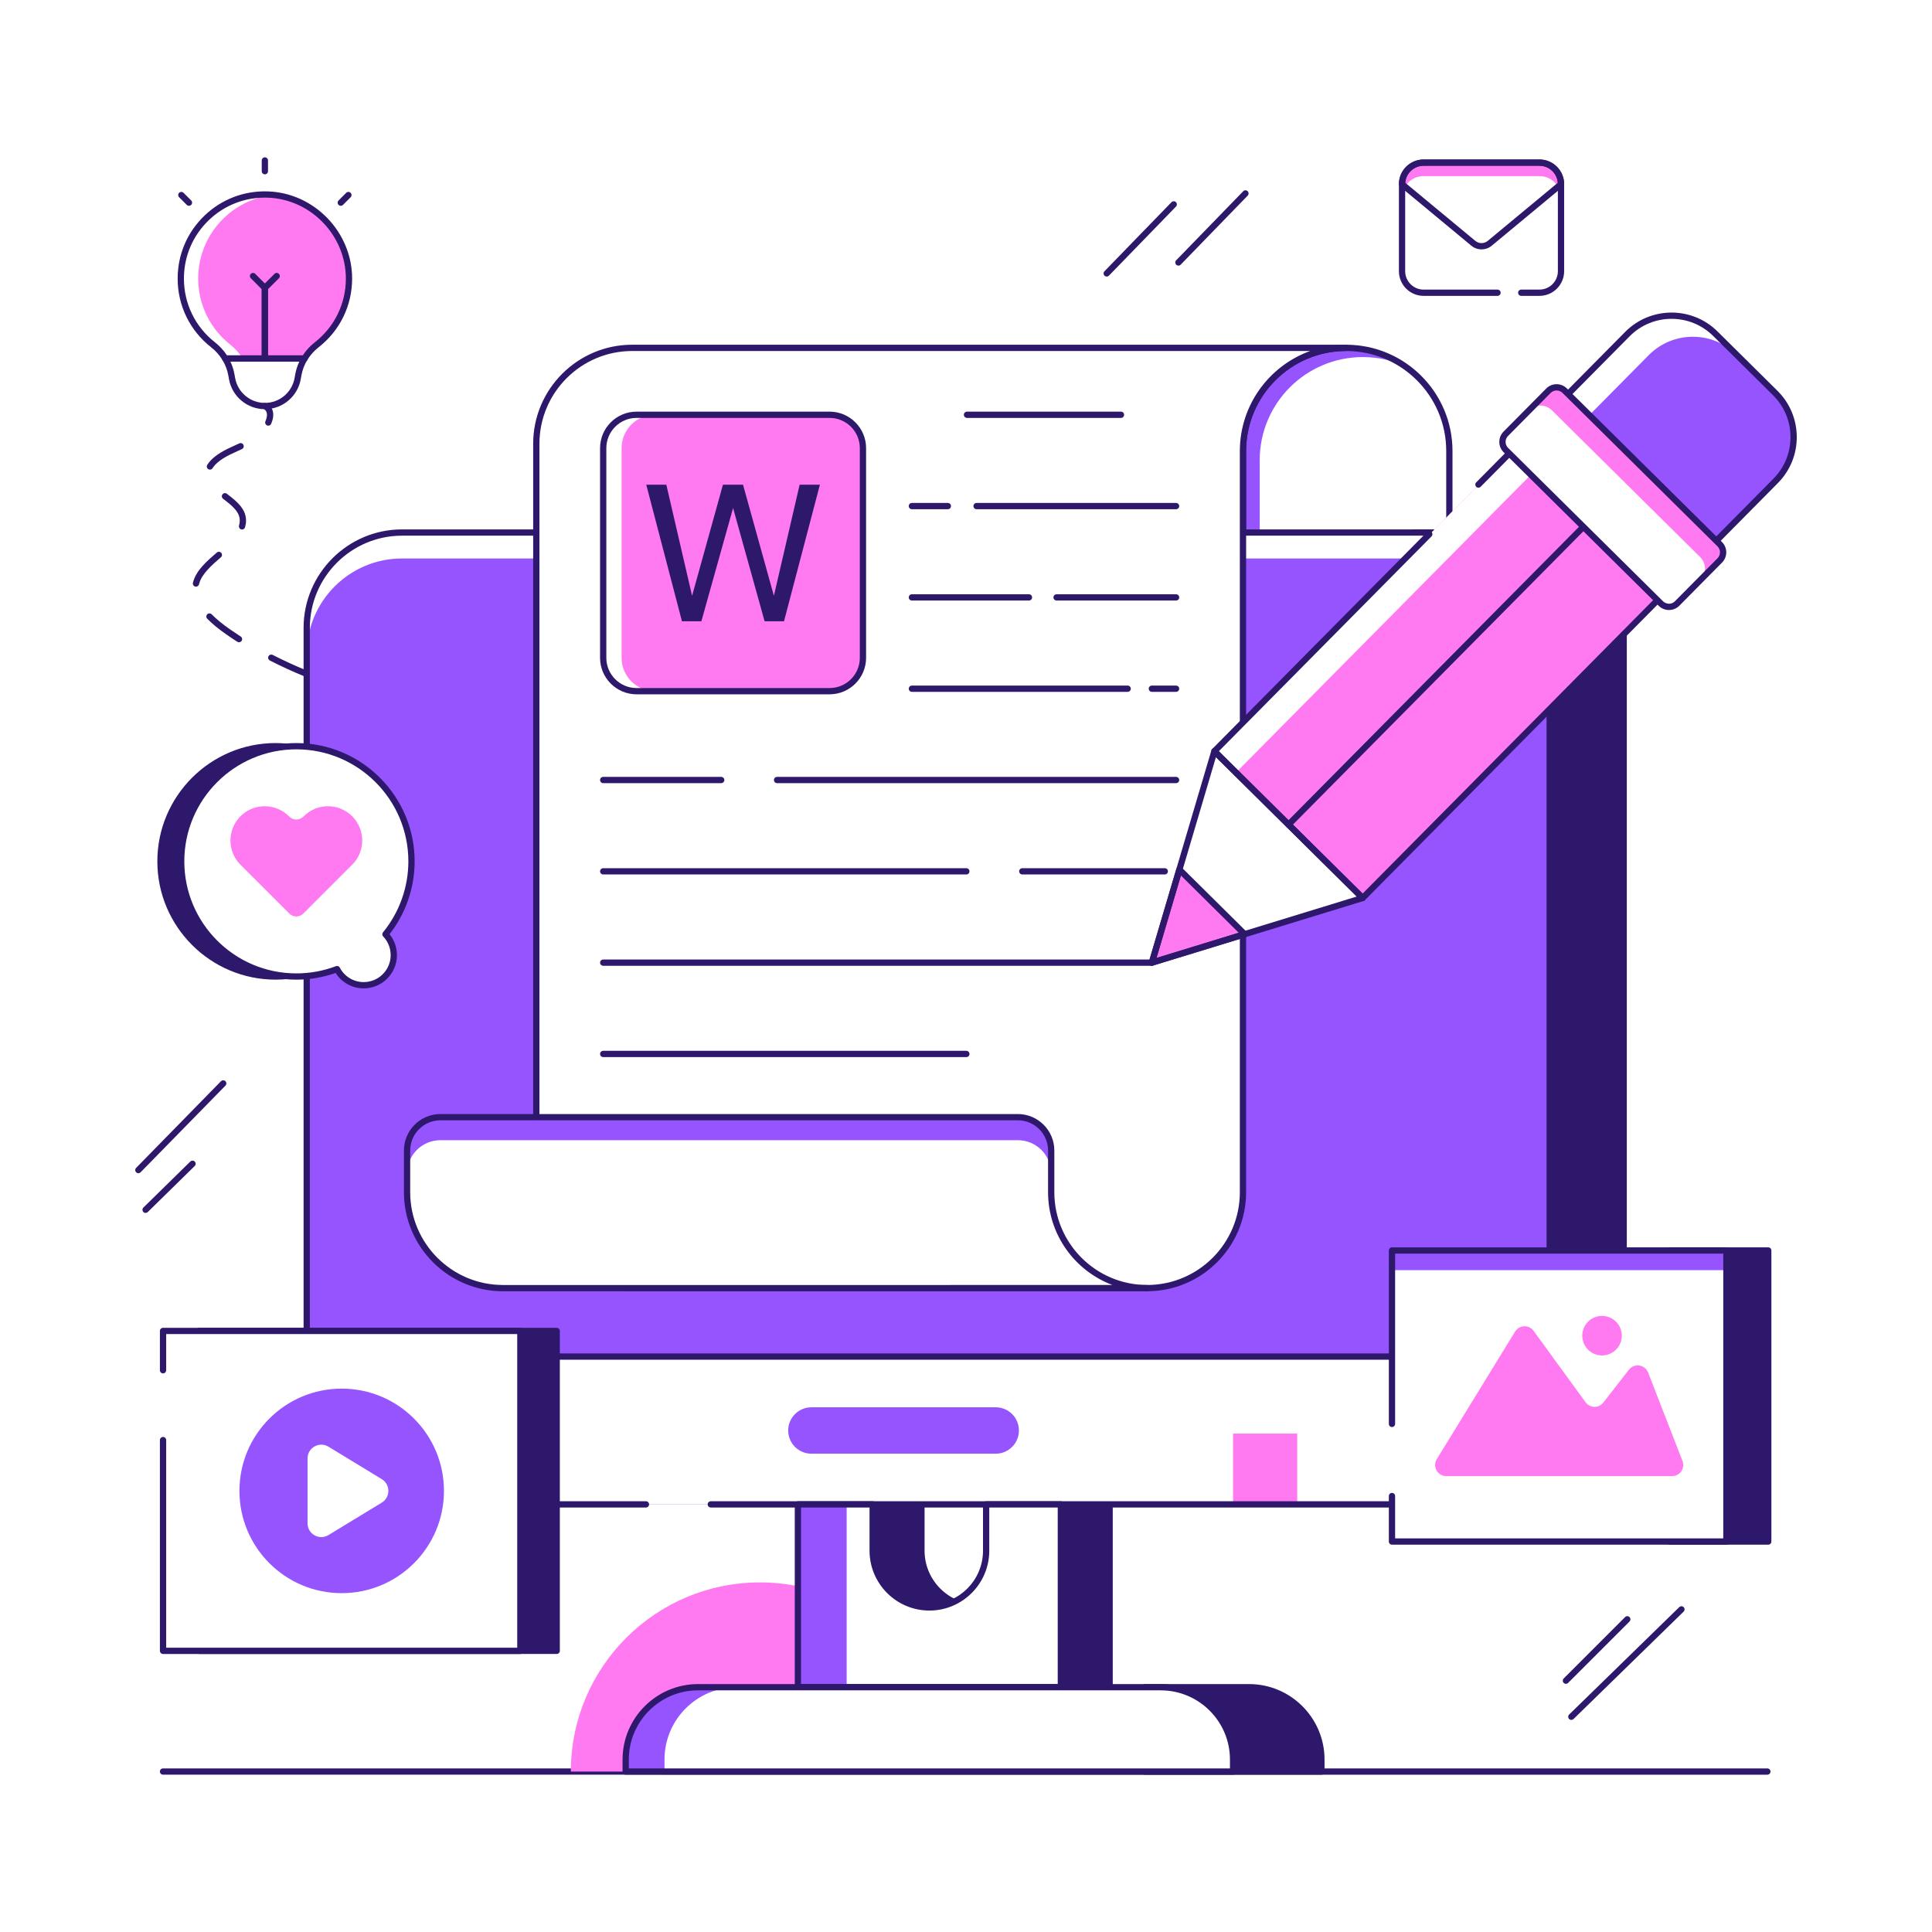 <?xml version="1.0" encoding="utf-8"?>
<!-- Generator: Adobe Illustrator 27.5.0, SVG Export Plug-In . SVG Version: 6.00 Build 0)  -->
<svg version="1.1" id="Layer_1" xmlns="http://www.w3.org/2000/svg" xmlns:xlink="http://www.w3.org/1999/xlink" x="0px" y="0px"
	 viewBox="0 0 5000 5000" style="enable-background:new 0 0 5000 5000;" xml:space="preserve">
<rect style="fill:#FFFFFF;" width="5000" height="5000"/>
<g>
	<g>
		<g>
			<path style="fill:#2E186B;" d="M927.137,1796.921c-0.705,0-1.422-0.095-2.134-0.289c-15.767-4.296-31.578-8.941-47.004-13.815
				c-4.268-1.35-6.64-5.904-5.29-10.176c1.35-4.272,5.928-6.64,10.176-5.29c15.221,4.807,30.822,9.396,46.379,13.633
				c4.324,1.176,6.87,5.634,5.694,9.954C933.975,1794.545,930.704,1796.921,927.137,1796.921z"/>
		</g>
		<g>
			<path style="fill:#2E186B;" d="M789.699,1750.482c-1.018,0-2.055-0.194-3.057-0.606c-30.251-12.334-59.952-25.967-88.272-40.515
				c-3.983-2.047-5.555-6.937-3.508-10.921c2.047-3.979,6.921-5.555,10.921-3.508c27.899,14.338,57.165,27.769,86.981,39.929
				c4.15,1.691,6.137,6.422,4.447,10.568C795.931,1748.574,792.898,1750.482,789.699,1750.482z M618.517,1662.171
				c-1.501,0-3.021-0.416-4.375-1.287c-9.388-6.034-18.701-12.259-27.69-18.503c-20.447-14.207-36.852-27.658-50.152-41.12
				c-3.148-3.183-3.116-8.319,0.071-11.467c3.183-3.144,8.315-3.12,11.467,0.071c12.591,12.742,28.248,25.563,47.872,39.196
				c8.826,6.134,17.977,12.251,27.199,18.179c3.77,2.423,4.858,7.44,2.439,11.206
				C623.795,1660.857,621.186,1662.171,618.517,1662.171z M507.181,1518.303c-0.63,0-1.267-0.071-1.905-0.226
				c-4.356-1.045-7.036-5.425-5.987-9.78l0.257-1.053c7.84-30.956,36.393-55.581,61.584-77.303c3.381-2.93,8.505-2.55,11.435,0.847
				c2.926,3.389,2.546,8.509-0.847,11.435c-23.374,20.158-49.863,43.005-56.456,69.028l-0.206,0.839
				C514.162,1515.808,510.84,1518.303,507.181,1518.303z M626.409,1370.36c-0.74,0-1.493-0.103-2.237-0.317
				c-4.308-1.235-6.795-5.726-5.563-10.03c1.263-4.407,1.905-8.723,1.905-12.829c0-5.785-1.283-11.419-3.813-16.745
				c-6.993-14.706-23.481-27.42-39.422-39.711c-3.548-2.736-4.209-7.828-1.473-11.372c2.724-3.556,7.828-4.209,11.372-1.473
				c16.646,12.833,35.51,27.377,44.173,45.595c3.572,7.515,5.381,15.494,5.381,23.706c0,5.619-0.851,11.435-2.53,17.296
				C633.18,1368.04,629.937,1370.36,626.409,1370.36z M543.332,1215.361c-1.453,0-2.922-0.388-4.249-1.208
				c-3.813-2.352-4.997-7.349-2.645-11.158c9.099-14.746,26.494-28.557,51.708-41.045c7.258-3.599,14.781-7.02,22.308-10.438
				l8.877-4.051c4.07-1.877,8.885-0.099,10.758,3.971c1.873,4.067,0.095,8.885-3.971,10.758l-8.957,4.086
				c-7.357,3.342-14.714,6.684-21.814,10.204c-22.138,10.964-37.735,23.077-45.108,35.027
				C548.709,1213.995,546.052,1215.361,543.332,1215.361z"/>
		</g>
		<g>
			<path style="fill:#2E186B;" d="M694.383,1101.63c-1.061,0-2.138-0.21-3.176-0.653c-4.118-1.754-6.034-6.517-4.28-10.64
				c4.74-11.126,7.697-25.757-5.14-32.283c-3.991-2.031-5.583-6.913-3.556-10.905c2.035-3.987,6.925-5.579,10.905-3.556
				c18.19,9.246,22.942,29.099,12.71,53.102C700.532,1099.78,697.535,1101.63,694.383,1101.63z"/>
		</g>
	</g>
	<g>
		<path style="fill:#FFFFFF;" d="M3750.931,1167.217v321.104c0,47.69-38.627,86.319-86.319,86.319h-447.779v-407.422
			c0-147.391,119.551-266.944,266.941-266.944h0.216C3631.379,900.273,3750.931,1019.826,3750.931,1167.217z"/>
	</g>
	<g>
		<path style="fill:#9654FF;" d="M3633.225,945.918c-32.466-14.024-68.308-21.817-105.967-21.817h-0.173
			c-147.436,0-266.996,119.56-266.996,266.91v383.612h-43.287v-407.42c0-147.35,119.56-266.91,266.996-266.91h0.173
			C3539.205,900.293,3590.631,917.09,3633.225,945.918z"/>
	</g>
	<g>
		<path style="fill:#2E186B;" d="M3664.61,1582.749h-447.776c-4.478,0-8.109-3.631-8.109-8.109v-407.424
			c0-151.665,123.385-275.054,275.05-275.054c151.879,0,275.264,123.389,275.264,275.054v321.104
			C3759.039,1540.39,3716.679,1582.749,3664.61,1582.749z M3224.944,1566.531h439.667c43.124,0,78.21-35.086,78.21-78.21v-321.104
			c0-142.724-116.111-258.836-258.831-258.836c-142.934,0-259.045,116.112-259.045,258.836V1566.531z"/>
	</g>
	<g>
		<g>
			<path style="fill:#2E186B;" d="M4573.91,4592.881l-4151.96-0.02c-4.478,0-8.109-3.631-8.109-8.109
				c0-4.479,3.631-8.109,8.109-8.109l4151.96,0.02c4.478,0,8.109,3.631,8.109,8.109
				C4582.02,4589.25,4578.388,4592.881,4573.91,4592.881z"/>
		</g>
	</g>
	<g>
		<path style="fill:#FF7AF1;" d="M2456.321,4584.771H1477.3c0-270.36,219.15-489.51,489.51-489.51
			C2237.17,4095.26,2456.321,4314.411,2456.321,4584.771z"/>
	</g>
	<g>
		<g>
			<path style="fill:#2E186B;" d="M2871.687,3893.307v473.133h-680.552v-473.133h193.531v119.874
				c0,81.173,65.655,146.828,146.824,146.828c81.01,0,146.824-65.655,146.824-146.828v-119.874H2871.687z"/>
		</g>
		<g>
			<path style="fill:#2E186B;" d="M2871.687,4374.549h-680.553c-4.478,0-8.109-3.631-8.109-8.109v-473.133
				c0-4.478,3.631-8.109,8.109-8.109h193.534c4.478,0,8.109,3.631,8.109,8.109v119.873c0,76.492,62.225,138.721,138.713,138.721
				c76.488,0,138.717-62.229,138.717-138.721v-119.873c0-4.478,3.631-8.109,8.109-8.109h193.371c4.479,0,8.109,3.631,8.109,8.109
				v473.133C2879.797,4370.917,2876.166,4374.549,2871.687,4374.549z M2199.243,4358.33h664.335v-456.915h-177.153v111.764
				c0,85.433-69.503,154.939-154.935,154.939c-85.429,0-154.932-69.507-154.932-154.939v-111.764h-177.315V4358.33z"/>
		</g>
	</g>
	<g>
		<g>
			<path style="fill:#2E186B;" d="M3955.261,1378.184h-295.08v2515.123h295.08c136.254,0,246.81-110.552,246.81-246.814V1624.998
				C4202.07,1488.736,4091.515,1378.184,3955.261,1378.184z"/>
		</g>
		<g>
			<path style="fill:#2E186B;" d="M3955.261,3901.415h-295.082c-4.478,0-8.109-3.631-8.109-8.109V1378.184
				c0-4.478,3.631-8.109,8.109-8.109h295.082c140.562,0,254.919,114.357,254.919,254.923v2021.494
				C4210.181,3787.058,4095.823,3901.415,3955.261,3901.415z M3668.289,3885.197h286.972c131.621,0,238.701-107.083,238.701-238.705
				V1624.998c0-131.621-107.079-238.705-238.701-238.705h-286.972V3885.197z"/>
		</g>
	</g>
	<g>
		<g>
			<path style="fill:#2E186B;" d="M3232.575,4366.479h-269.156v218.252h456.372v-31.039
				C3419.791,4450.346,3336.015,4366.479,3232.575,4366.479z"/>
		</g>
		<g>
			<path style="fill:#2E186B;" d="M3419.792,4592.842h-456.372c-4.478,0-8.109-3.631-8.109-8.109v-218.253
				c0-4.479,3.631-8.109,8.109-8.109h269.154c107.705,0,195.327,87.622,195.327,195.324v31.039
				C3427.901,4589.211,3424.27,4592.842,3419.792,4592.842z M2971.529,4576.623h440.154v-22.93
				c0-98.761-80.348-179.105-179.109-179.105h-261.045V4576.623z"/>
		</g>
	</g>
	<g>
		<path style="fill:#9654FF;" d="M4010.537,1624.997v2021.497c0,136.318-110.499,246.813-246.817,246.813H1040.51
			c-136.15,0-246.649-110.495-246.649-246.813V1624.997c0-136.318,110.499-246.813,246.649-246.813h2723.21
			C3900.037,1378.184,4010.537,1488.679,4010.537,1624.997z"/>
	</g>
	<g>
		<path style="fill:#FFFFFF;" d="M4010.517,1624.962v67.145c0-136.318-110.449-246.767-246.766-246.767H1040.495
			c-136.155,0-246.603,110.449-246.603,246.767v-67.145c0-136.317,110.448-246.765,246.603-246.765h2723.256
			C3900.067,1378.197,4010.517,1488.645,4010.517,1624.962z"/>
	</g>
	<g>
		<path style="fill:#FFFFFF;" d="M793.788,3510.883v135.615c0,136.254,110.56,246.81,246.805,246.81h2723.206
			c136.258,0,246.81-110.555,246.81-246.81v-135.615H793.788z"/>
	</g>
	<g>
		<path style="fill:#2E186B;" d="M1671.689,3901.415h-631.098c-140.562,0-254.916-114.357-254.916-254.919V1624.994
			c0-140.562,114.353-254.919,254.916-254.919h1922.828c4.478,0,8.109,3.631,8.109,8.109c0,4.478-3.631,8.109-8.109,8.109H1040.591
			c-131.617,0-238.697,107.08-238.697,238.701v2021.502c0,131.621,107.08,238.701,238.697,238.701h631.098
			c4.478,0,8.109,3.631,8.109,8.109S1676.167,3901.415,1671.689,3901.415z"/>
	</g>
	<g>
		<rect x="3191.174" y="3710.093" style="fill:#FF7AF1;" width="166.042" height="183.214"/>
	</g>
	<g>
		<path style="fill:#2E186B;" d="M3763.802,3901.415H1839.525c-4.478,0-8.109-3.631-8.109-8.109s3.631-8.109,8.109-8.109h1924.277
			c131.621,0,238.701-107.08,238.701-238.701V1624.994c0-131.621-107.08-238.701-238.701-238.701h-639.773
			c-4.478,0-8.109-3.631-8.109-8.109c0-4.478,3.631-8.109,8.109-8.109h639.773c140.562,0,254.919,114.357,254.919,254.919v2021.502
			C4018.722,3787.058,3904.365,3901.415,3763.802,3901.415z"/>
	</g>
	<g>
		<path style="fill:#2E186B;" d="M4010.561,3518.921H793.817c-4.478,0-8.109-3.631-8.109-8.109c0-4.479,3.631-8.109,8.109-8.109
			h3216.744c4.478,0,8.109,3.631,8.109,8.109C4018.67,3515.291,4015.039,3518.921,4010.561,3518.921z"/>
	</g>
	<g>
		<path style="fill:#FFFFFF;" d="M2745.487,3893.307v473.133h-680.552v-473.133h193.531v119.874
			c0,81.173,65.655,146.828,146.824,146.828c81.01,0,146.824-65.655,146.824-146.828v-119.874H2745.487z"/>
	</g>
	<g>
		<rect x="2064.949" y="3893.307" style="fill:#9654FF;" width="126.186" height="473.181"/>
	</g>
	<g>
		<path style="fill:#2E186B;" d="M2745.487,4374.549h-680.549c-4.479,0-8.109-3.631-8.109-8.109v-473.133
			c0-4.478,3.631-8.109,8.109-8.109h193.53c4.479,0,8.109,3.631,8.109,8.109v119.873c0,76.492,62.225,138.721,138.713,138.721
			s138.717-62.229,138.717-138.721v-119.873c0-4.478,3.631-8.109,8.109-8.109h193.371c4.478,0,8.109,3.631,8.109,8.109v473.133
			C2753.596,4370.917,2749.965,4374.549,2745.487,4374.549z M2073.047,4358.33h664.331v-456.915h-177.153v111.764
			c0,85.433-69.503,154.939-154.935,154.939c-85.428,0-154.931-69.507-154.931-154.939v-111.764h-177.311V4358.33z"/>
	</g>
	<g>
		<path style="fill:#FFFFFF;" d="M3191.218,4553.692v31.039H1619.276v-31.039c0-103.346,83.87-187.213,187.31-187.213h1197.322
			C3107.348,4366.479,3191.218,4450.346,3191.218,4553.692z"/>
	</g>
	<g>
		<path style="fill:#9654FF;" d="M1906.98,4366.458c-103.424,0-187.268,83.928-187.268,187.269v31.044h-100.412v-31.044
			c0-103.341,83.845-187.269,187.268-187.269H1906.98z"/>
	</g>
	<g>
		<path style="fill:#2E186B;" d="M3191.219,4592.842H1619.276c-4.478,0-8.109-3.631-8.109-8.109v-31.039
			c0-107.702,87.666-195.324,195.418-195.324h1197.322c107.757,0,195.422,87.622,195.422,195.324v31.039
			C3199.329,4589.211,3195.698,4592.842,3191.219,4592.842z M1627.385,4576.623H3183.11v-22.93
			c0-98.761-80.392-179.105-179.204-179.105H1806.585c-98.812,0-179.2,80.344-179.2,179.105V4576.623z"/>
	</g>
	<g>
		<path style="fill:#9654FF;" d="M2636.941,3702.095c0,16.604-6.705,31.693-17.603,42.426
			c-10.734,10.897-25.823,17.603-42.422,17.603h-477.034c-33.199,0-60.029-26.83-60.029-60.029c0-16.604,6.705-31.693,17.607-42.427
			c10.897-10.897,25.823-17.603,42.422-17.603h477.034C2610.116,3642.066,2636.941,3668.896,2636.941,3702.095z"/>
	</g>
	<g>
		<g>
			<g>
				<g>
					<g>
						<g>
							<g>
								<g>
									<g>
										<rect x="516.106" y="3444.469" style="fill:#2E186B;" width="924.638" height="827.861"/>
										<path style="fill:#2E186B;" d="M1440.745,4280.441H516.106c-4.478,0-8.109-3.631-8.109-8.109v-827.863
											c0-4.479,3.631-8.109,8.109-8.109h924.639c4.478,0,8.109,3.631,8.109,8.109v827.863
											C1448.854,4276.81,1445.224,4280.441,1440.745,4280.441z M524.215,4264.222h908.421v-811.644H524.215V4264.222z"/>
									</g>
								</g>
								<g>
									<rect x="421.985" y="3444.469" style="fill:#FFFFFF;" width="924.638" height="827.861"/>
								</g>
								<g>
									<path style="fill:#2E186B;" d="M1346.661,4280.472H421.95c-4.478,0-8.109-3.631-8.109-8.109v-545.424
										c0-4.478,3.631-8.109,8.109-8.109c4.478,0,8.109,3.631,8.109,8.109v537.315h908.492v-811.676H430.06v93.613
										c0,4.478-3.631,8.109-8.109,8.109c-4.478,0-8.109-3.631-8.109-8.109v-101.722c0-4.479,3.631-8.109,8.109-8.109h924.711
										c4.478,0,8.109,3.631,8.109,8.109v827.894C1354.77,4276.841,1351.139,4280.472,1346.661,4280.472z"/>
								</g>
							</g>
						</g>
					</g>
				</g>
			</g>
		</g>
		<g>
			<g>
				<circle style="fill:#9654FF;" cx="884.304" cy="3858.399" r="264.646"/>
			</g>
			<g>
				<path style="fill:#FFFFFF;" d="M987.953,3888.827l-137.9,83.911c-23.712,14.437-54.162-2.623-54.162-30.45v-167.822
					c0-27.741,30.45-44.891,54.162-30.454l137.9,83.915C1010.792,3841.839,1010.792,3874.912,987.953,3888.827z"/>
			</g>
		</g>
	</g>
	<g>
		<g>
			<path style="fill:#2E186B;" d="M3049.763,687.411c-2.035,0-4.071-0.76-5.646-2.289c-3.215-3.12-3.29-8.256-0.174-11.467
				l173.427-178.681c3.124-3.219,8.252-3.29,11.467-0.174c3.215,3.12,3.29,8.256,0.174,11.467l-173.427,178.681
				C3053.992,686.588,3051.877,687.411,3049.763,687.411z"/>
		</g>
		<g>
			<path style="fill:#2E186B;" d="M2864.18,715.746c-2.035,0-4.07-0.76-5.646-2.289c-3.215-3.12-3.29-8.256-0.174-11.467
				l173.427-178.681c3.124-3.215,8.256-3.29,11.467-0.174c3.215,3.12,3.29,8.256,0.174,11.467L2870,713.283
				C2868.409,714.923,2866.294,715.746,2864.18,715.746z"/>
		</g>
		<g>
			<g>
				<path style="fill:#2E186B;" d="M358.11,3036.238c-2.047,0-4.094-0.768-5.674-2.316c-3.199-3.132-3.255-8.268-0.119-11.467
					l219.556-224.225c3.14-3.191,8.268-3.255,11.467-0.119c3.199,3.132,3.255,8.268,0.119,11.467l-219.556,224.225
					C362.315,3035.422,360.212,3036.238,358.11,3036.238z"/>
			</g>
			<g>
				<path style="fill:#2E186B;" d="M376.795,3139.009c-2.103,0-4.201-0.812-5.789-2.431c-3.136-3.195-3.089-8.331,0.111-11.467
					l121.457-119.121c3.199-3.132,8.331-3.088,11.467,0.111c3.136,3.195,3.089,8.331-0.111,11.467l-121.457,119.121
					C380.893,3138.237,378.846,3139.009,376.795,3139.009z"/>
			</g>
		</g>
		<g>
			<path style="fill:#2E186B;" d="M4052.584,4357.673c-2.075,0-4.15-0.792-5.734-2.376c-3.168-3.167-3.168-8.299,0-11.467
				l158.828-158.828c3.167-3.168,8.299-3.168,11.467,0c3.167,3.167,3.167,8.299,0,11.467l-158.828,158.828
				C4056.734,4356.881,4054.659,4357.673,4052.584,4357.673z"/>
		</g>
		<g>
			<path style="fill:#2E186B;" d="M4066.601,4451.104c-2.11,0-4.217-0.819-5.805-2.447c-3.128-3.208-3.065-8.339,0.143-11.467
				l284.953-277.949c3.204-3.124,8.343-3.061,11.467,0.143c3.128,3.207,3.064,8.339-0.143,11.467l-284.953,277.949
				C4070.688,4450.335,4068.645,4451.104,4066.601,4451.104z"/>
		</g>
	</g>
	<g>
		<path style="fill:#FFFFFF;" d="M3483.774,900.273c-147.39,0-266.941,119.552-266.941,266.944v1918.258
			c0,137.033-111.136,248.167-248.167,248.167H1636.119c-137.031,0-248.167-111.134-248.167-248.167V1148.44
			c0-137.033,111.136-248.167,248.167-248.167H3483.774z"/>
	</g>
	<g>
		<path style="fill:#2E186B;" d="M2968.666,3341.753H1636.12c-141.31,0-256.277-114.967-256.277-256.278V1148.44
			c0-141.31,114.967-256.278,256.277-256.278h1847.655c4.478,0,8.109,3.631,8.109,8.109c0,4.478-3.631,8.109-8.109,8.109
			c-142.72,0-258.832,116.112-258.832,258.836v1918.259C3224.944,3226.786,3109.976,3341.753,2968.666,3341.753z M1636.12,908.381
			c-132.37,0-240.059,107.689-240.059,240.059v1937.035c0,132.37,107.689,240.059,240.059,240.059h1332.546
			c132.37,0,240.059-107.689,240.059-240.059V1167.217c0-119.006,75.957-220.598,181.948-258.836H1636.12z"/>
	</g>
	<g>
		<path style="fill:#FFFFFF;" d="M2968.666,3333.642H1301.633c-137.031,0-248.167-111.134-248.167-248.167v-107.899
			c0-47.69,38.627-86.319,86.319-86.319H2634.18c47.692,0,86.319,38.629,86.319,86.319v107.899
			C2720.499,3222.509,2831.635,3333.642,2968.666,3333.642z"/>
	</g>
	<g>
		<path style="fill:#9654FF;" d="M2720.47,3037.125c0-47.703-38.612-86.314-86.315-86.314H1139.794
			c-47.703,0-86.314,38.612-86.314,86.314v-59.562c0-47.705,38.612-86.317,86.314-86.317h1494.362
			c47.703,0,86.315,38.612,86.315,86.317V3037.125z"/>
	</g>
	<g>
		<path style="fill:#2E186B;" d="M2968.666,3341.753H1301.632c-141.31,0-256.274-114.967-256.274-256.278v-107.899
			c0-52.069,42.36-94.429,94.429-94.429h1494.395c52.065,0,94.425,42.36,94.425,94.429v107.899
			c0,132.37,107.689,240.059,240.059,240.059c4.478,0,8.109,3.631,8.109,8.109S2973.144,3341.753,2968.666,3341.753z
			 M1139.787,2899.366c-43.124,0-78.21,35.086-78.21,78.21v107.899c0,132.37,107.689,240.059,240.055,240.059H2878.91
			c-97.181-36.448-166.521-130.307-166.521-240.059v-107.899c0-43.124-35.082-78.21-78.206-78.21H1139.787z"/>
	</g>
	<g>
		<path style="fill:#FF7AF1;" d="M2233.316,1159.756v542.694c0,47.701-38.612,86.315-86.314,86.315H1647.38
			c-47.616,0-86.315-38.614-86.315-86.315v-542.694c0-47.7,38.699-86.314,86.315-86.314h499.621
			C2194.704,1073.442,2233.316,1112.056,2233.316,1159.756z"/>
	</g>
	<g>
		<path style="fill:#FFFFFF;" d="M1694.996,1788.808h-47.616c-47.616,0-86.315-38.698-86.315-86.314v-542.737
			c0-47.7,38.699-86.314,86.315-86.314h47.616c-47.616,0-86.315,38.614-86.315,86.314v542.737
			C1608.681,1750.109,1647.38,1788.808,1694.996,1788.808z"/>
	</g>
	<g>
		<path style="fill:#2E186B;" d="M2147,1796.873h-499.619c-52.065,0-94.425-42.36-94.425-94.425v-542.692
			c0-52.065,42.36-94.425,94.425-94.425H2147c52.065,0,94.425,42.36,94.425,94.425v542.692
			C2241.425,1754.513,2199.065,1796.873,2147,1796.873z M1647.381,1081.55c-43.124,0-78.206,35.082-78.206,78.206v542.692
			c0,43.124,35.082,78.206,78.206,78.206H2147c43.124,0,78.206-35.082,78.206-78.206v-542.692c0-43.124-35.082-78.206-78.206-78.206
			H1647.381z"/>
	</g>
	<g>
		<g>
			<path style="fill:#2E186B;" d="M2500.89,2735.731h-939.789c-4.478,0-8.109-3.631-8.109-8.109s3.631-8.109,8.109-8.109h939.789
				c4.479,0,8.109,3.631,8.109,8.109S2505.368,2735.731,2500.89,2735.731z"/>
		</g>
		<g>
			<path style="fill:#2E186B;" d="M2981.032,2499.418H1561.101c-4.478,0-8.109-3.631-8.109-8.109c0-4.478,3.631-8.109,8.109-8.109
				h1419.931c4.478,0,8.109,3.631,8.109,8.109C2989.141,2495.787,2985.51,2499.418,2981.032,2499.418z"/>
		</g>
		<g>
			<path style="fill:#2E186B;" d="M2500.89,2263.109h-939.789c-4.478,0-8.109-3.631-8.109-8.109c0-4.479,3.631-8.109,8.109-8.109
				h939.789c4.479,0,8.109,3.631,8.109,8.109C2508.999,2259.478,2505.368,2263.109,2500.89,2263.109z"/>
		</g>
		<g>
			<path style="fill:#2E186B;" d="M3014.431,2263.109h-368.762c-4.478,0-8.109-3.631-8.109-8.109c0-4.479,3.631-8.109,8.109-8.109
				h368.762c4.478,0,8.109,3.631,8.109,8.109C3022.54,2259.478,3018.909,2263.109,3014.431,2263.109z"/>
		</g>
		<g>
			<path style="fill:#2E186B;" d="M1866.502,2026.795h-305.401c-4.478,0-8.109-3.631-8.109-8.109s3.631-8.109,8.109-8.109h305.401
				c4.478,0,8.109,3.631,8.109,8.109S1870.98,2026.795,1866.502,2026.795z"/>
		</g>
		<g>
			<path style="fill:#2E186B;" d="M3043.685,2026.795H2011.067c-4.478,0-8.109-3.631-8.109-8.109s3.631-8.109,8.109-8.109h1032.618
				c4.478,0,8.109,3.631,8.109,8.109S3048.163,2026.795,3043.685,2026.795z"/>
		</g>
		<g>
			<path style="fill:#2E186B;" d="M2918.379,1790.486h-558.403c-4.478,0-8.109-3.631-8.109-8.109c0-4.478,3.631-8.109,8.109-8.109
				h558.403c4.479,0,8.109,3.631,8.109,8.109C2926.488,1786.855,2922.857,1790.486,2918.379,1790.486z"/>
		</g>
		<g>
			<path style="fill:#2E186B;" d="M3043.685,1790.486h-62.653c-4.479,0-8.109-3.631-8.109-8.109c0-4.478,3.631-8.109,8.109-8.109
				h62.653c4.478,0,8.109,3.631,8.109,8.109C3051.794,1786.855,3048.163,1790.486,3043.685,1790.486z"/>
		</g>
		<g>
			<path style="fill:#2E186B;" d="M2662.984,1554.173h-303.009c-4.478,0-8.109-3.631-8.109-8.109s3.631-8.109,8.109-8.109h303.009
				c4.478,0,8.109,3.631,8.109,8.109S2667.463,1554.173,2662.984,1554.173z"/>
		</g>
		<g>
			<path style="fill:#2E186B;" d="M3043.685,1554.173h-309.277c-4.478,0-8.109-3.631-8.109-8.109s3.631-8.109,8.109-8.109h309.277
				c4.478,0,8.109,3.631,8.109,8.109S3048.163,1554.173,3043.685,1554.173z"/>
		</g>
		<g>
			<path style="fill:#2E186B;" d="M2453.042,1317.864h-93.067c-4.478,0-8.109-3.631-8.109-8.109c0-4.478,3.631-8.109,8.109-8.109
				h93.067c4.478,0,8.109,3.631,8.109,8.109C2461.151,1314.233,2457.521,1317.864,2453.042,1317.864z"/>
		</g>
		<g>
			<path style="fill:#2E186B;" d="M3043.685,1317.864h-516.309c-4.479,0-8.109-3.631-8.109-8.109c0-4.478,3.631-8.109,8.109-8.109
				h516.309c4.478,0,8.109,3.631,8.109,8.109C3051.794,1314.233,3048.163,1317.864,3043.685,1317.864z"/>
		</g>
		<g>
			<path style="fill:#2E186B;" d="M2901.064,1081.55h-398.471c-4.478,0-8.109-3.631-8.109-8.109c0-4.478,3.631-8.109,8.109-8.109
				h398.471c4.478,0,8.109,3.631,8.109,8.109C2909.173,1077.919,2905.542,1081.55,2901.064,1081.55z"/>
		</g>
	</g>
	<g>
		<g>
			
				<rect x="3155.093" y="1433.562" transform="matrix(0.704 -0.711 0.711 0.704 -95.67 3177.644)" style="fill:#FF7AF1;" width="1211.862" height="539.87"/>
		</g>
		<g>
			
				<rect x="2990.788" y="1502.1" transform="matrix(0.704 -0.711 0.711 0.704 -28.801 3012.69)" style="fill:#FFFFFF;" width="1211.9" height="77.535"/>
		</g>
		<g>
			<polygon style="fill:#FFFFFF;" points="3526.505,2324.031 2981.032,2491.31 3142.86,1944.195 			"/>
		</g>
		<g>
			<g>
				<polygon style="fill:#FF7AF1;" points="3052.256,2250.51 2981.032,2491.31 3221.109,2417.687 				"/>
			</g>
			<g>
				<path style="fill:#2E186B;" d="M2981.032,2499.418c-2.107,0-4.166-0.82-5.706-2.348c-2.123-2.099-2.918-5.199-2.071-8.062
					l71.226-240.799c0.808-2.736,2.997-4.843,5.761-5.555c2.752-0.701,5.698,0.083,7.721,2.095l168.854,167.178
					c2.027,2.008,2.851,4.93,2.17,7.701c-0.685,2.768-2.772,4.977-5.5,5.813l-240.079,73.621
					C2982.628,2499.303,2981.828,2499.418,2981.032,2499.418z M3056.189,2265.813l-63.096,213.316l212.678-65.219L3056.189,2265.813
					z"/>
			</g>
		</g>
		<g>
			<path style="fill:#9654FF;" d="M4595.368,1244.452l-216.206,218.374l-383.646-379.837l216.206-218.374
				c62.471-63.097,164.323-63.605,227.42-1.134l155.091,153.551C4657.331,1079.502,4657.839,1181.354,4595.368,1244.452z"/>
		</g>
		<g>
			<path style="fill:#FFFFFF;" d="M4494.241,918.031c-63.097-62.471-164.949-61.963-227.42,1.134l-216.206,218.374l-55.098-54.551
				l216.206-218.374c62.471-63.097,164.323-63.605,227.42-1.134L4494.241,918.031z"/>
		</g>
		<g>
			<path style="fill:#2E186B;" d="M3526.531,2332.113c-2.063,0-4.126-0.78-5.706-2.348l-383.646-379.837
				c-1.529-1.513-2.392-3.572-2.404-5.722c-0.012-2.15,0.832-4.217,2.348-5.745l556.174-561.749
				c3.148-3.183,8.288-3.215,11.467-0.056c3.184,3.148,3.207,8.284,0.055,11.467l-550.468,555.988l372.124,368.426l841.218-849.656
				l-372.12-368.426l-163.623,165.262c-3.156,3.18-8.295,3.203-11.467,0.055c-3.184-3.148-3.207-8.284-0.055-11.467l169.329-171.023
				c3.144-3.183,8.283-3.215,11.467-0.055l383.642,379.837c3.184,3.148,3.207,8.283,0.055,11.467l-852.63,861.179
				C3530.708,2331.309,3528.618,2332.113,3526.531,2332.113z"/>
		</g>
		<g>
			<path style="fill:#2E186B;" d="M2981.032,2499.418c-2.107,0-4.166-0.82-5.706-2.348c-2.123-2.099-2.918-5.199-2.071-8.062
				l161.829-547.115c0.808-2.736,2.998-4.843,5.761-5.555c2.748-0.713,5.694,0.079,7.721,2.095l383.646,379.837
				c2.027,2.007,2.851,4.93,2.17,7.701c-0.685,2.768-2.772,4.977-5.5,5.813l-545.475,167.277
				C2982.628,2499.303,2981.828,2499.418,2981.032,2499.418z M3146.793,1959.498l-153.7,519.631l518.075-158.875L3146.793,1959.498z
				"/>
		</g>
		<g>
			<path style="fill:#2E186B;" d="M4379.161,1470.934c-2.063,0-4.126-0.78-5.706-2.348l-383.642-379.837
				c-1.529-1.512-2.392-3.572-2.404-5.722c-0.012-2.15,0.832-4.217,2.348-5.745l216.207-218.372
				c65.527-66.189,172.698-66.727,238.887-1.192l155.09,153.554c32.057,31.736,49.832,74.068,50.057,119.196
				c0.226,45.128-17.129,87.634-48.869,119.691l-5.761-5.706l5.761,5.706l-216.207,218.372
				C4383.338,1470.13,4381.248,1470.934,4379.161,1470.934z M4006.986,1082.932l372.12,368.426l210.5-212.611
				c28.688-28.976,44.375-67.4,44.173-108.2c-0.202-40.796-16.274-79.061-45.25-107.753l-155.09-153.554
				c-59.841-59.244-156.721-58.753-215.953,1.081L4006.986,1082.932z"/>
		</g>
		<g>
			<path style="fill:#2E186B;" d="M3334.708,2142.194c-2.063,0-4.126-0.78-5.706-2.348c-3.183-3.148-3.207-8.284-0.055-11.467
				l771.814-779.551c3.148-3.184,8.288-3.211,11.467-0.055c3.184,3.148,3.207,8.283,0.055,11.467l-771.814,779.552
				C3338.885,2141.39,3336.794,2142.194,3334.708,2142.194z"/>
		</g>
		<g>
			<path style="fill:#FFFFFF;" d="M4298.391,1562.008l-401.246-397.262c-11.67-11.554-11.764-30.38-0.21-42.05l110.364-111.471
				c11.554-11.67,30.38-11.763,42.05-0.21l401.246,397.262c11.669,11.554,11.764,30.38,0.209,42.05l-110.364,111.471
				C4328.887,1573.468,4310.061,1573.561,4298.391,1562.008z"/>
		</g>
		<g>
			<path style="fill:#FF7AF1;" d="M4442.093,1459.181l-41.702,42.121c16.325-16.489,16.193-43.131-0.377-59.537l-383.646-379.837
				c-16.57-16.406-43.211-16.271-59.536,0.218l41.702-42.121c16.404-16.568,43.045-16.703,59.615-0.297l383.645,379.837
				C4458.366,1415.971,4458.498,1442.613,4442.093,1459.181z"/>
		</g>
		<g>
			<path style="fill:#2E186B;" d="M4319.308,1578.723c-10.038,0-19.485-3.884-26.621-10.952l-401.247-397.263
				c-7.183-7.112-11.166-16.595-11.218-26.704s3.841-19.632,10.952-26.814l110.362-111.471c7.112-7.183,16.595-11.166,26.704-11.218
				c0.063,0,0.131,0,0.194,0c10.038,0,19.485,3.884,26.62,10.952l401.247,397.263c7.183,7.111,11.166,16.595,11.218,26.704
				c0.051,10.109-3.841,19.632-10.953,26.814l-110.366,111.471c-7.111,7.183-16.595,11.166-26.7,11.218
				C4319.434,1578.723,4319.371,1578.723,4319.308,1578.723z M4028.435,1010.519c-0.04,0-0.075,0-0.115,0
				c-5.777,0.028-11.194,2.305-15.26,6.411L3902.698,1128.4c-4.063,4.102-6.284,9.547-6.256,15.324
				c0.028,5.777,2.304,11.194,6.41,15.26l401.247,397.263l0,0c4.102,4.059,9.693,5.932,15.319,6.256
				c5.777-0.028,11.194-2.305,15.261-6.411l110.366-111.471c4.063-4.102,6.284-9.547,6.256-15.324s-2.304-11.194-6.411-15.26
				l-401.247-397.263C4039.565,1012.74,4034.168,1010.519,4028.435,1010.519z"/>
		</g>
	</g>
	<g>
		<g>
			<g>
				<g>
					<g>
						<path style="fill:#2E186B;" d="M489.01,532.579c-2.075,0-4.15-0.792-5.734-2.376l-19.703-19.699
							c-3.168-3.164-3.168-8.299,0-11.467s8.299-3.168,11.467,0l19.703,19.699c3.168,3.164,3.168,8.299,0,11.467
							C493.16,531.787,491.085,532.579,489.01,532.579z"/>
					</g>
				</g>
				<g>
					<path style="fill:#2E186B;" d="M685.462,1058.933c-45.615,0-84.652-32.572-92.821-77.446l-1.909-10.477l0,0
						c-2.503-13.748-7.539-26.937-14.967-39.204c-1.517-2.506-1.564-5.631-0.127-8.181c1.437-2.554,4.138-4.13,7.064-4.13h205.535
						c2.93,0,5.63,1.58,7.064,4.13c1.437,2.55,1.39,5.678-0.131,8.185c-7.464,12.31-12.516,25.547-15.019,39.347l-1.861,10.263
						C770.15,1026.334,731.109,1058.933,685.462,1058.933z M606.69,968.104l1.909,10.477c6.763,37.161,39.089,64.134,76.864,64.134
						c37.798,0,70.129-26.993,76.872-64.185l1.861-10.267c2.039-11.237,5.551-22.138,10.477-32.548H596.26
						C601.158,946.076,604.655,956.922,606.69,968.104L606.69,968.104z"/>
				</g>
				<g>
					<path style="fill:#FF7AF1;" d="M819.684,892.263c50.895-39.803,83.506-101.653,83.506-171.269
						c0-115.457-94.03-213.23-209.279-217.497c-124.193-4.678-226.024,94.553-226.024,217.497
						c0,69.565,32.637,131.486,83.461,171.314c12.606,9.873,23.213,21.854,31.354,35.298h205.533
						C796.403,914.143,807.045,902.147,819.684,892.263z"/>
				</g>
				<g>
					<path style="fill:#FFFFFF;" d="M627.76,927.566H582.72c-8.114-13.418-18.723-25.379-31.413-35.257
						c-50.758-39.838-83.42-101.729-83.42-171.314c0-122.944,101.831-222.174,226.024-217.497c4.68,0.208,9.259,0.523,13.835,1.041
						c-109.632,11.336-194.819,104.015-194.819,216.455c0,69.585,32.66,131.476,83.522,171.314
						C609.036,902.187,619.646,914.148,627.76,927.566z"/>
				</g>
				<g>
					<path style="fill:#2E186B;" d="M788.238,935.714H582.703c-2.835,0-5.468-1.481-6.937-3.908
						c-7.701-12.718-17.596-23.857-29.42-33.11c-55.015-43.12-86.569-107.887-86.569-177.703c0-61.952,24.565-119.727,69.17-162.684
						c44.557-42.91,103.211-65.262,165.27-62.914c119.695,4.431,217.081,105.634,217.081,225.599
						c0,69.851-31.57,134.607-86.616,177.656l0,0c-11.863,9.277-21.79,20.431-29.511,33.162
						C793.702,934.233,791.073,935.714,788.238,935.714z M587.181,919.496h196.579c8.355-12.797,18.745-24.094,30.929-33.621
						c51.091-39.956,80.392-100.055,80.392-164.882c0-111.348-90.378-205.278-201.469-209.388
						c-57.529-2.126-112.061,18.567-153.415,58.388c-41.402,39.869-64.201,93.494-64.201,151
						c0,64.795,29.289,124.914,80.352,164.933C568.492,895.437,578.85,906.714,587.181,919.496z M819.685,892.261h0.079H819.685z"/>
				</g>
			</g>
			<g>
				<path style="fill:#2E186B;" d="M685.458,931.414c-4.478,0-8.109-3.631-8.109-8.109V748.417l-28.216-28.216
					c-3.168-3.168-3.168-8.299,0-11.467c3.168-3.168,8.299-3.168,11.467,0l30.592,30.592c1.521,1.521,2.376,3.583,2.376,5.733
					v178.246C693.568,927.783,689.937,931.414,685.458,931.414z"/>
			</g>
			<g>
				<path style="fill:#2E186B;" d="M685.458,931.414c-4.478,0-8.109-3.631-8.109-8.109V745.059c0-2.15,0.855-4.213,2.376-5.733
					l30.596-30.592c3.168-3.168,8.299-3.168,11.467,0c3.168,3.168,3.168,8.303,0,11.467l-28.22,28.216v174.888
					C693.568,927.783,689.937,931.414,685.458,931.414z"/>
			</g>
		</g>
		<g>
			<g>
				<path style="fill:#2E186B;" d="M685.49,451.197c-4.478,0-8.109-3.631-8.109-8.109v-27.86c0-4.478,3.631-8.109,8.109-8.109
					c4.478,0,8.109,3.631,8.109,8.109v27.86C693.599,447.566,689.968,451.197,685.49,451.197z"/>
			</g>
		</g>
		<g>
			<g>
				<path style="fill:#2E186B;" d="M881.981,532.579c-2.075,0-4.15-0.792-5.733-2.376c-3.168-3.168-3.168-8.299,0-11.467
					l19.699-19.699c3.168-3.168,8.299-3.168,11.467,0s3.168,8.299,0,11.467l-19.699,19.699
					C886.131,531.787,884.056,532.579,881.981,532.579z"/>
			</g>
		</g>
	</g>
	<g>
		<g>
			<g>
				<g>
					<g>
						<g>
							<rect x="4320.98" y="3236.221" style="fill:#2E186B;" width="255.228" height="753.259"/>
						</g>
						<g>
							<path style="fill:#2E186B;" d="M4576.207,3997.59h-255.228c-4.479,0-8.109-3.631-8.109-8.109v-753.26
								c0-4.478,3.631-8.109,8.109-8.109h255.228c4.479,0,8.109,3.631,8.109,8.109v753.26
								C4584.316,3993.959,4580.685,3997.59,4576.207,3997.59z M4329.087,3981.372h239.01v-737.041h-239.01V3981.372z"/>
						</g>
					</g>
				</g>
			</g>
			<g>
				<rect x="3602.429" y="3236.222" style="fill:#FFFFFF;" width="865.475" height="753.261"/>
			</g>
			<g>
				<rect x="3602.406" y="3236.264" style="fill:#9654FF;" width="865.549" height="50.855"/>
			</g>
			<g>
				<g>
					<path style="fill:#2E186B;" d="M4467.903,3997.59h-865.475c-4.479,0-8.109-3.631-8.109-8.109v-117.739
						c0-4.478,3.631-8.109,8.109-8.109c4.478,0,8.109,3.631,8.109,8.109v109.629h849.257v-737.041h-849.257v440.74
						c0,4.479-3.631,8.109-8.109,8.109c-4.479,0-8.109-3.631-8.109-8.109v-448.849c0-4.478,3.631-8.109,8.109-8.109h865.475
						c4.479,0,8.109,3.631,8.109,8.109v753.26C4476.013,3993.959,4472.382,3997.59,4467.903,3997.59z"/>
				</g>
			</g>
		</g>
	</g>
	<g>
		<g>
			<path style="fill:#FF7AF1;" d="M4327.461,3820.142h-584.504c-22.491,0-36.392-24.737-24.532-43.954l202.603-329.976
				c10.836-17.58,35.778-18.608,47.842-2.037l134.521,184.809c11.246,15.543,34.146,15.952,46,0.819l66.245-85.042
				c13.696-17.589,41.498-13.496,49.678,7.357l88.931,228.772C4361.606,3799.698,4347.706,3820.142,4327.461,3820.142z"/>
		</g>
		<g>
			<circle style="fill:#FF7AF1;" cx="4146.047" cy="3456.725" r="51.162"/>
		</g>
	</g>
	<g>
		<g>
			<path style="fill:#2E186B;" d="M1724.466,1254.406l66.638,287.483l79.865-287.483h51.959l79.872,287.483l66.638-287.483h52.444
				l-92.864,353.395h-50.271l-81.552-293.014l-82.036,293.014h-50.28l-92.38-353.395H1724.466z"/>
		</g>
	</g>
	<g>
		<path style="fill:#FFFFFF;" d="M4032.459,757.596h-396.57c-4.095,0-7.414-3.319-7.414-7.414V428.26
			c0-4.095,3.319-7.414,7.414-7.414h396.57c4.095,0,7.414,3.319,7.414,7.414v321.922
			C4039.873,754.277,4036.554,757.596,4032.459,757.596z"/>
	</g>
	<g>
		<path style="fill:#FF7AF1;" d="M4039.886,476.636v34.916c0-30.852-24.985-55.839-55.84-55.839h-299.743
			c-30.856,0-55.84,24.987-55.84,55.839v-34.916c0-30.778,24.985-55.766,55.84-55.766h299.743
			C4014.9,420.87,4039.886,445.858,4039.886,476.636z"/>
	</g>
	<g>
		<path style="fill:#2E186B;" d="M3984.079,765.705h-47.095c-4.478,0-8.109-3.631-8.109-8.109c0-4.478,3.631-8.109,8.109-8.109
			h47.095c26.296,0,47.686-21.39,47.686-47.686V476.641c0-26.296-21.39-47.685-47.686-47.685H3684.27
			c-26.296,0-47.686,21.39-47.686,47.685V701.8c0,26.296,21.39,47.686,47.686,47.686h191.257c4.478,0,8.109,3.631,8.109,8.109
			c0,4.478-3.631,8.109-8.109,8.109H3684.27c-35.237,0-63.904-28.668-63.904-63.904V476.641c0-35.236,28.667-63.904,63.904-63.904
			h299.809c35.237,0,63.904,28.668,63.904,63.904V701.8C4047.983,737.037,4019.316,765.705,3984.079,765.705z"/>
	</g>
	<g>
		<path style="fill:#2E186B;" d="M3834.208,645.376c-9.388,0-18.776-3.176-26.438-9.523l-184.482-152.971
			c-1.857-1.544-2.934-3.829-2.934-6.244c0-35.221,28.687-63.876,63.948-63.876h299.746c35.26,0,63.948,28.656,63.948,63.876
			c0,2.411-1.073,4.7-2.93,6.24L3860.65,635.845C3852.989,642.2,3843.596,645.376,3834.208,645.376z M3636.715,472.943
			l181.406,150.422c9.321,7.729,22.851,7.729,32.172,0l181.342-150.418c-1.893-24.562-22.51-43.967-47.586-43.967h-299.746
			C3659.229,428.98,3638.608,448.386,3636.715,472.943z M4039.886,476.637h0.079H4039.886z"/>
	</g>
	<g>
		<g>
			<g>
				<path style="fill:#2E186B;" d="M713.35,1931.142c164.608,0,298.035,133.429,298.035,298.036
					c0,54.509-14.679,105.588-40.252,149.555H782.23v140.436c-22.118,5.249-45.168,8.044-68.88,8.044
					c-164.608,0-298.035-133.427-298.035-298.035C415.314,2064.571,548.742,1931.142,713.35,1931.142z"/>
			</g>
			<g>
				<path style="fill:#2E186B;" d="M713.35,2535.323c-168.81,0-306.145-137.335-306.145-306.145
					c0-168.81,137.335-306.145,306.145-306.145s306.145,137.335,306.145,306.145c0,53.989-14.298,107.115-41.354,153.633
					c-1.449,2.495-4.122,4.031-7.008,4.031H790.34v132.326c0,3.758-2.582,7.02-6.236,7.891
					C761,2532.544,737.195,2535.323,713.35,2535.323z M713.35,1939.252c-159.865,0-289.926,130.061-289.926,289.926
					c0,159.865,130.061,289.926,289.926,289.926c20.447,0,40.855-2.158,60.772-6.418v-133.953c0-4.478,3.631-8.109,8.109-8.109
					h184.193c24.122-43.069,36.852-91.871,36.852-141.445C1003.276,2069.314,873.215,1939.252,713.35,1939.252z"/>
			</g>
		</g>
		<g>
			<path style="fill:#FFFFFF;" d="M468.888,2229.178c0,164.607,133.427,298.034,298.035,298.034c37.069,0,72.55-6.759,105.318-19.2
				c15.36,29.337,48.436,46.642,82.739,40.499c42.343-7.578,70.554-48.076,62.925-90.47c-2.816-15.667-10.138-29.389-20.378-40.09
				c42.138-51.404,67.431-117.145,67.431-188.773c0-164.607-133.427-298.035-298.034-298.035
				C602.315,1931.144,468.888,2064.571,468.888,2229.178z"/>
		</g>
		<g>
			<path style="fill:#2E186B;" d="M941.031,2557.866c-29.25,0.004-56.559-14.853-72.401-39.893
				c-32.544,11.519-66.727,17.351-101.706,17.351c-168.81,0-306.145-137.335-306.145-306.145
				c0-168.81,137.335-306.145,306.145-306.145s306.145,137.335,306.145,306.145c0,68.252-23.021,134.924-64.957,188.533
				c9.091,11.226,15.193,24.538,17.775,38.895c4.071,22.629-0.919,45.488-14.049,64.359c-13.126,18.864-32.809,31.483-55.427,35.53
				C951.259,2557.418,946.115,2557.866,941.031,2557.866z M872.237,2499.905c2.942,0,5.753,1.608,7.187,4.348
				c14.187,27.1,43.999,41.655,74.128,36.278c18.349-3.282,34.322-13.522,44.973-28.83c10.655-15.312,14.702-33.859,11.396-52.223
				c-2.435-13.57-8.751-25.987-18.254-35.917c-2.835-2.962-3.009-7.575-0.412-10.746c42.3-51.602,65.595-116.816,65.595-183.635
				c0-159.865-130.061-289.926-289.926-289.926s-289.926,130.061-289.926,289.926c0,159.865,130.061,289.926,289.926,289.926
				c35.339,0,69.804-6.284,102.439-18.673C870.305,2500.075,871.279,2499.905,872.237,2499.905z"/>
		</g>
	</g>
	<g>
		<path style="fill:#FF7AF1;" d="M620.721,2236.266l3.272,3.271l124.808,124.727c9.979,10.06,26.255,10.06,36.314,0L911.477,2237.9
			c34.596-34.596,34.596-90.781,0-125.382c-34.678-34.596-90.784-34.596-125.381,0c-0.081,0.084-0.163,0.164-0.245,0.248
			c-10.551,10.715-27.235,10.715-37.786,0c-0.082-0.084-0.246-0.164-0.327-0.248c-33.451-33.53-87.267-34.596-122.027-3.187
			c-0.573,0.571-1.227,1.062-1.718,1.633c-0.572,0.491-1.063,0.982-1.635,1.553c-0.49,0.575-1.063,1.066-1.636,1.637
			c-0.49,0.571-0.98,1.062-1.554,1.637C588.333,2150.062,588.824,2202.649,620.721,2236.266z"/>
	</g>
</g>
</svg>
